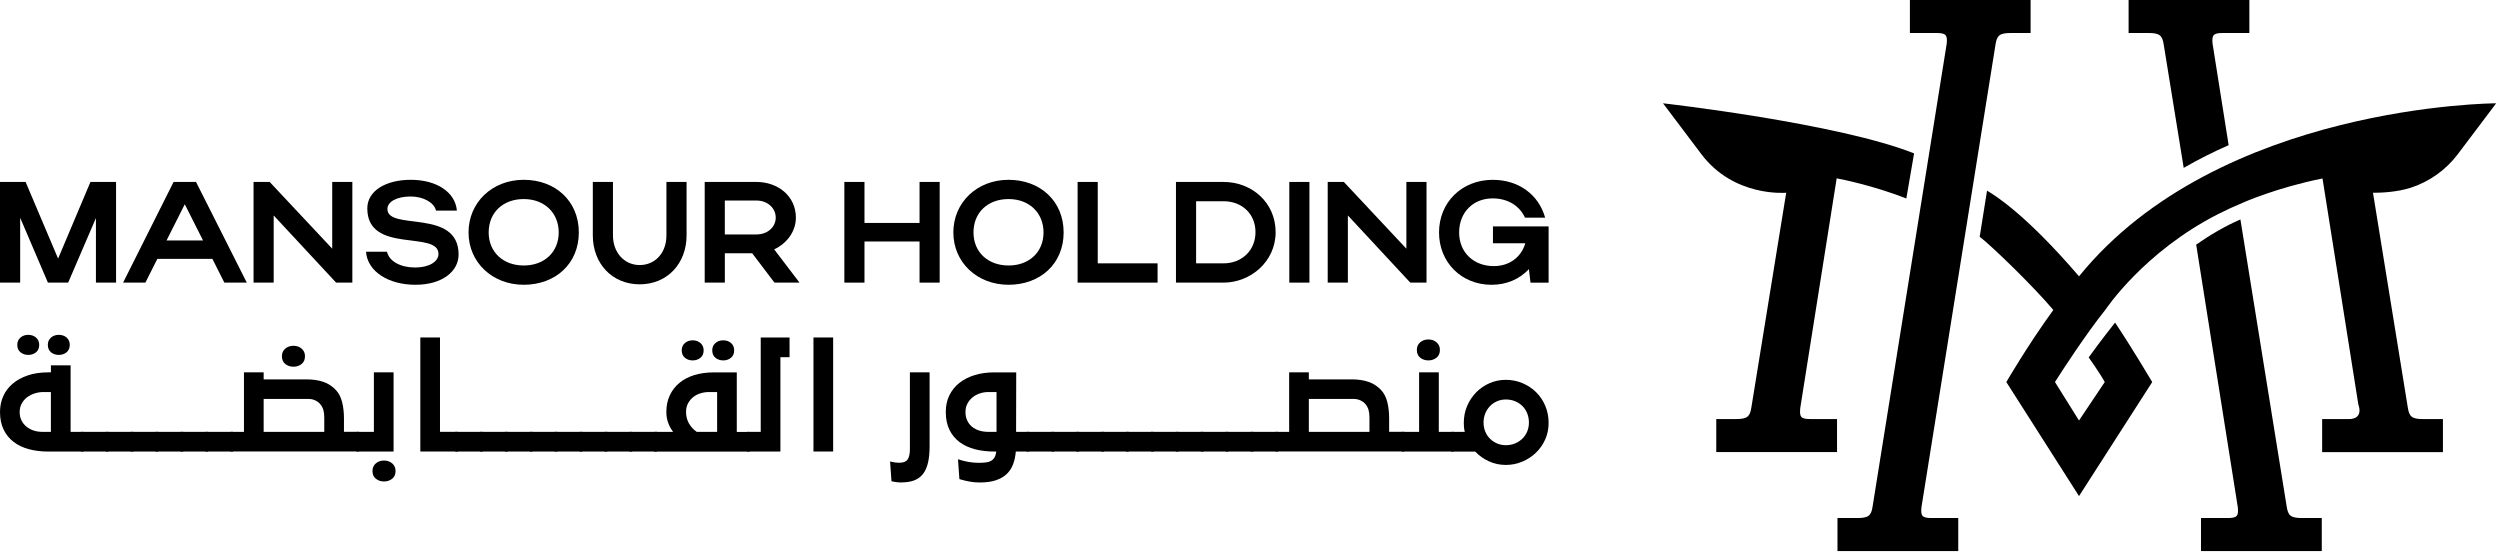 <svg width="231" height="51" viewBox="0 0 231 51" fill="none" xmlns="http://www.w3.org/2000/svg">
<path d="M166.342 37.734C166.256 38.55 166.429 38.72 167.291 38.72H169.742V41.773H158.583V38.72H160.407C161.441 38.72 161.698 38.505 161.827 37.645L165.045 17.809C165.045 17.809 160.227 18.254 157.206 14.244L153.662 9.544C153.662 9.544 169.829 11.375 176.861 14.174L176.145 18.338C173.078 17.15 170.403 16.614 169.709 16.477L166.338 37.736L166.342 37.734Z" fill="black"/>
<path d="M230.647 9.543L227.103 14.243C226.004 15.699 224.508 16.762 222.82 17.324C221.484 17.772 219.906 17.81 219.415 17.81C219.317 17.81 219.264 17.81 219.264 17.81L222.48 37.647C222.609 38.507 222.868 38.722 223.897 38.722H225.727V41.775H214.567V38.722H217.021C218.47 38.722 217.912 37.384 217.912 37.384L214.6 16.489C210.343 17.346 207.279 18.711 207.279 18.713C206.445 19.06 205.667 19.419 204.947 19.786C198.111 23.26 194.567 28.578 194.567 28.585C192.765 30.821 190.387 34.484 189.879 35.301L192.099 38.854L194.479 35.301C194.069 34.532 192.994 33.024 192.994 33.024C193.258 32.653 194.237 31.319 195.432 29.808C195.432 29.808 195.437 29.813 195.437 29.815C196.952 32.068 198.865 35.301 198.865 35.301L192.101 45.838L185.385 35.301C185.385 35.301 187.303 31.985 189.726 28.64C187.928 26.497 183.99 22.68 182.924 21.878L183.602 17.619C184.21 17.973 187.069 19.668 192.101 25.532C205.011 9.62 230.647 9.545 230.647 9.545V9.543Z" fill="black"/>
<path d="M187.628 0V3.05H185.803C184.769 3.05 184.513 3.266 184.383 4.125L177.54 46.88C177.457 47.696 177.624 47.866 178.489 47.866H180.943V50.919H169.783V47.866H171.61C172.644 47.866 172.903 47.653 173.03 46.791L179.875 4.039C179.961 3.223 179.789 3.05 178.927 3.05H176.475V0H187.632H187.628Z" fill="black"/>
<path d="M199.929 4.125L201.775 15.512C203.164 14.708 204.557 14.016 205.927 13.413L205.829 12.795L204.442 4.039C204.356 3.223 204.529 3.05 205.388 3.05H207.842V0H196.683V3.05H198.509C199.544 3.05 199.8 3.263 199.929 4.125Z" fill="black"/>
<path d="M214.532 47.866V50.919H203.372V47.866H205.826C206.688 47.866 206.861 47.696 206.775 46.88L202.927 22.604C204.206 21.707 205.57 20.907 207.014 20.275L211.288 46.791C211.417 47.653 211.676 47.866 212.708 47.866H214.532Z" fill="black"/>
<path d="M1.86 26.114H0V16.812H2.366L5.368 23.895L8.358 16.812H10.724V26.114H8.864V20.148L6.299 26.114H4.427L1.863 20.121V26.114H1.86Z" fill="black"/>
<path d="M16.039 16.812H18.113L22.803 26.114H20.73L19.626 23.921H14.538L13.434 26.114H11.375L16.039 16.812ZM18.762 22.221L17.074 18.872L15.386 22.221H18.762Z" fill="black"/>
<path d="M25.288 26.114H23.428V16.812H24.917L30.697 22.978V16.812H32.557V26.114H31.056L25.288 19.908V26.114Z" fill="black"/>
<path d="M38.39 26.313C35.892 26.313 33.951 25.09 33.819 23.258H35.758C35.957 24.149 37.008 24.718 38.363 24.718C39.625 24.718 40.516 24.187 40.516 23.469C40.516 21.249 33.939 23.509 33.939 19.257C33.939 17.622 35.665 16.614 37.952 16.614C40.37 16.614 42.07 17.77 42.216 19.458H40.288C40.128 18.74 39.146 18.156 37.949 18.156C36.647 18.156 35.797 18.646 35.797 19.312C35.797 21.371 42.374 19.219 42.374 23.524C42.374 25.066 40.873 26.313 38.387 26.313H38.39Z" fill="black"/>
<path d="M48.395 16.614C51.304 16.614 53.483 18.567 53.483 21.477C53.483 24.386 51.304 26.313 48.395 26.313C45.486 26.313 43.293 24.239 43.293 21.477C43.293 18.714 45.472 16.614 48.395 16.614ZM48.395 24.532C50.323 24.532 51.625 23.27 51.625 21.477C51.625 19.683 50.323 18.393 48.395 18.393C46.468 18.393 45.154 19.642 45.154 21.477C45.154 23.311 46.509 24.532 48.395 24.532Z" fill="black"/>
<path d="M61.578 21.754V16.812H63.439V21.754C63.439 24.319 61.684 26.272 59.108 26.272C56.531 26.272 54.776 24.319 54.776 21.754V16.812H56.637V21.754C56.637 23.334 57.685 24.491 59.108 24.491C60.53 24.491 61.578 23.375 61.578 21.754Z" fill="black"/>
<path d="M69.499 23.404H66.975V26.114H65.115V16.812H69.898C71.891 16.812 73.54 18.127 73.54 20.107C73.54 21.41 72.69 22.499 71.534 23.042L73.873 26.112H71.56L69.501 23.402L69.499 23.404ZM69.896 18.527H66.973V21.663H69.896C70.918 21.663 71.677 20.986 71.677 20.109C71.677 19.233 70.933 18.529 69.896 18.529V18.527Z" fill="black"/>
<path d="M78.018 16.812H79.878V20.6H84.966V16.812H86.826V26.114H84.966V22.314H79.878V26.114H78.018V16.812Z" fill="black"/>
<path d="M93.192 16.614C96.102 16.614 98.28 18.567 98.28 21.477C98.28 24.386 96.102 26.313 93.192 26.313C90.284 26.313 88.09 24.239 88.09 21.477C88.09 18.714 90.269 16.614 93.192 16.614ZM93.192 24.532C95.12 24.532 96.422 23.27 96.422 21.477C96.422 19.683 95.12 18.393 93.192 18.393C91.265 18.393 89.951 19.642 89.951 21.477C89.951 23.311 91.306 24.532 93.192 24.532Z" fill="black"/>
<path d="M99.571 16.812H101.431V24.333H106.96V26.114H99.571V16.812Z" fill="black"/>
<path d="M108.659 16.812H113.058C115.648 16.812 117.868 18.699 117.868 21.45C117.868 24.201 115.517 26.114 113.058 26.114H108.659V16.812ZM113.058 18.594H110.52V24.333H113.058C114.746 24.333 116.007 23.138 116.007 21.45C116.007 19.762 114.758 18.594 113.058 18.594Z" fill="black"/>
<path d="M120.992 26.114H119.132V16.812H120.992V26.114Z" fill="black"/>
<path d="M124.541 26.114H122.68V16.812H124.17L129.949 22.978V16.812H131.81V26.114H130.309L124.543 19.908V26.114H124.541Z" fill="black"/>
<path d="M138.042 24.587C139.464 24.587 140.566 23.763 140.939 22.475H137.949V20.921H143.092V26.117H141.418L141.272 24.867C140.396 25.796 139.213 26.315 137.817 26.315C135.04 26.315 132.966 24.242 132.966 21.479C132.966 18.716 135.052 16.616 137.934 16.616C140.312 16.616 142.172 17.971 142.771 20.112H140.911C140.405 19.008 139.316 18.331 137.92 18.331C136.112 18.331 134.824 19.633 134.824 21.479C134.824 23.325 136.165 24.589 138.04 24.589L138.042 24.587Z" fill="black"/>
<path d="M7.717 39.903V41.723H4.441C3.793 41.723 3.196 41.648 2.655 41.502C2.114 41.356 1.645 41.131 1.252 40.827C0.857 40.523 0.551 40.142 0.33 39.683C0.11 39.223 0 38.687 0 38.071C0 37.542 0.101 37.056 0.299 36.608C0.498 36.163 0.788 35.778 1.171 35.452C1.551 35.126 2.018 34.873 2.567 34.686C3.117 34.499 3.742 34.406 4.444 34.406H4.705V33.757H6.524V39.903H7.719H7.717ZM3.326 32.555C3.127 32.715 2.888 32.794 2.612 32.794C2.337 32.794 2.097 32.715 1.896 32.555C1.698 32.395 1.597 32.162 1.597 31.861C1.597 31.583 1.695 31.36 1.889 31.193C2.083 31.023 2.325 30.939 2.61 30.939C2.895 30.939 3.136 31.023 3.33 31.193C3.524 31.363 3.623 31.585 3.623 31.861C3.623 32.165 3.522 32.395 3.323 32.555H3.326ZM4.702 39.903V36.225H4.001C3.733 36.225 3.467 36.266 3.208 36.35C2.947 36.431 2.715 36.551 2.507 36.707C2.299 36.862 2.131 37.056 2.006 37.284C1.882 37.514 1.817 37.774 1.817 38.069C1.817 38.363 1.875 38.636 1.992 38.861C2.109 39.087 2.265 39.278 2.459 39.434C2.653 39.589 2.876 39.707 3.127 39.786C3.378 39.865 3.637 39.903 3.907 39.903H4.7H4.702ZM6.146 32.555C5.947 32.715 5.708 32.794 5.433 32.794C5.157 32.794 4.918 32.715 4.719 32.555C4.52 32.395 4.42 32.162 4.42 31.861C4.42 31.583 4.518 31.36 4.712 31.193C4.906 31.023 5.148 30.939 5.433 30.939C5.718 30.939 5.969 31.023 6.16 31.193C6.352 31.363 6.445 31.585 6.445 31.861C6.445 32.165 6.345 32.395 6.146 32.555Z" fill="black"/>
<path d="M7.47 39.903H10.03V41.722H7.47V39.903Z" fill="black"/>
<path d="M9.771 39.903H12.331V41.722H9.771V39.903Z" fill="black"/>
<path d="M12.07 39.903H14.629V41.722H12.07V39.903Z" fill="black"/>
<path d="M14.37 39.903H16.93V41.722H14.37V39.903Z" fill="black"/>
<path d="M16.669 39.903H19.228V41.722H16.669V39.903Z" fill="black"/>
<path d="M18.97 39.903H21.529V41.722H18.97V39.903Z" fill="black"/>
<path d="M21.268 39.903H22.542V34.406H24.362V35.054H28.324C28.913 35.054 29.428 35.131 29.871 35.282C30.314 35.433 30.697 35.682 31.027 36.029C31.305 36.323 31.499 36.697 31.612 37.152C31.724 37.607 31.782 38.102 31.782 38.639V39.898H33.185V41.718H21.271V39.898L21.268 39.903ZM24.362 36.862V39.903H29.962V38.565C29.962 38.303 29.933 38.076 29.878 37.882C29.821 37.688 29.732 37.516 29.612 37.37C29.5 37.224 29.347 37.102 29.15 37.006C28.956 36.91 28.741 36.862 28.506 36.862H24.362ZM27.862 33.639C27.649 33.805 27.4 33.886 27.115 33.886C26.83 33.886 26.581 33.805 26.368 33.639C26.155 33.474 26.05 33.232 26.05 32.912C26.05 32.627 26.15 32.394 26.356 32.217C26.56 32.04 26.814 31.951 27.115 31.951C27.417 31.951 27.671 32.04 27.874 32.217C28.078 32.394 28.181 32.627 28.181 32.912C28.181 33.232 28.075 33.474 27.862 33.639Z" fill="black"/>
<path d="M32.936 39.903H34.547V34.406H36.367V41.72H32.936V39.9V39.903ZM36.23 44.241C36.017 44.407 35.768 44.488 35.483 44.488C35.198 44.488 34.949 44.407 34.736 44.241C34.523 44.076 34.418 43.834 34.418 43.513C34.418 43.228 34.518 42.996 34.724 42.819C34.928 42.642 35.182 42.553 35.483 42.553C35.785 42.553 36.039 42.642 36.242 42.819C36.446 42.996 36.549 43.228 36.549 43.513C36.549 43.834 36.443 44.076 36.23 44.241Z" fill="black"/>
<path d="M38.835 31.183H40.655V39.901H42.319V41.72H38.838V31.183H38.835Z" fill="black"/>
<path d="M42.058 39.903H44.617V41.722H42.058V39.903Z" fill="black"/>
<path d="M44.356 39.903H46.916V41.722H44.356V39.903Z" fill="black"/>
<path d="M46.657 39.903H49.217V41.722H46.657V39.903Z" fill="black"/>
<path d="M48.956 39.903H51.515V41.722H48.956V39.903Z" fill="black"/>
<path d="M51.257 39.903H53.816V41.722H51.257V39.903Z" fill="black"/>
<path d="M53.555 39.903H56.115V41.722H53.555V39.903Z" fill="black"/>
<path d="M55.856 39.903H58.416V41.722H55.856V39.903Z" fill="black"/>
<path d="M58.154 39.903H60.714V41.722H58.154V39.903Z" fill="black"/>
<path d="M60.456 39.903H62.196C62.005 39.651 61.854 39.374 61.741 39.072C61.629 38.768 61.571 38.43 61.571 38.059C61.571 37.487 61.677 36.977 61.89 36.527C62.103 36.077 62.397 35.694 62.78 35.378C63.161 35.062 63.621 34.822 64.157 34.657C64.693 34.492 65.287 34.41 65.936 34.41H68.079V39.908H69.274V41.727H60.451V39.908L60.456 39.903ZM64.717 33.062C64.519 33.223 64.279 33.302 64.004 33.302C63.728 33.302 63.489 33.223 63.29 33.062C63.092 32.902 62.991 32.67 62.991 32.368C62.991 32.09 63.089 31.868 63.283 31.7C63.477 31.53 63.719 31.446 64.004 31.446C64.289 31.446 64.531 31.53 64.725 31.7C64.918 31.87 65.017 32.093 65.017 32.368C65.017 32.672 64.916 32.902 64.717 33.062ZM63.391 38.057C63.391 38.454 63.479 38.811 63.657 39.122C63.834 39.434 64.076 39.694 64.377 39.903H66.262V36.225H65.495C65.234 36.225 64.978 36.264 64.722 36.343C64.466 36.422 64.241 36.536 64.047 36.694C63.853 36.85 63.695 37.044 63.573 37.272C63.451 37.501 63.391 37.762 63.391 38.057ZM67.538 33.062C67.339 33.223 67.1 33.302 66.824 33.302C66.549 33.302 66.309 33.223 66.111 33.062C65.912 32.902 65.811 32.67 65.811 32.368C65.811 32.09 65.91 31.868 66.104 31.7C66.297 31.53 66.539 31.446 66.824 31.446C67.109 31.446 67.361 31.53 67.552 31.7C67.744 31.87 67.837 32.093 67.837 32.368C67.837 32.672 67.737 32.902 67.538 33.062Z" fill="black"/>
<path d="M69.017 39.903H70.291V31.185H72.954V33.005H72.109V41.722H69.015V39.903H69.017Z" fill="black"/>
<path d="M75.164 31.183H76.983V41.72H75.164V31.183Z" fill="black"/>
<path d="M83.297 44.579C83.124 44.579 82.954 44.567 82.789 44.545C82.624 44.524 82.485 44.495 82.373 44.462L82.243 42.642C82.416 42.685 82.569 42.716 82.698 42.733C82.828 42.75 82.962 42.759 83.101 42.759C83.465 42.759 83.718 42.659 83.859 42.46C84.003 42.261 84.075 41.936 84.075 41.486V34.403H85.895V41.225C85.895 41.813 85.847 42.319 85.751 42.738C85.655 43.157 85.504 43.504 85.296 43.777C85.088 44.05 84.82 44.251 84.492 44.38C84.161 44.51 83.764 44.574 83.297 44.574V44.579Z" fill="black"/>
<path d="M93.887 39.903H95.096V41.722H93.86C93.827 42.146 93.743 42.534 93.614 42.886C93.484 43.238 93.288 43.537 93.03 43.789C92.769 44.04 92.436 44.234 92.029 44.373C91.622 44.512 91.129 44.581 90.547 44.581C90.374 44.581 90.214 44.574 90.066 44.562C89.917 44.55 89.773 44.529 89.63 44.505C89.486 44.478 89.338 44.447 89.182 44.414L88.648 44.27L88.519 42.438C88.873 42.551 89.204 42.632 89.505 42.685C89.809 42.738 90.111 42.764 90.415 42.764C90.666 42.764 90.887 42.752 91.078 42.73C91.27 42.709 91.43 42.661 91.567 42.587C91.701 42.513 91.809 42.407 91.892 42.268C91.974 42.13 92.029 41.947 92.055 41.722H91.847C91.224 41.722 90.64 41.653 90.099 41.514C89.558 41.375 89.086 41.16 88.684 40.865C88.282 40.571 87.966 40.193 87.736 39.728C87.506 39.266 87.391 38.708 87.391 38.059C87.391 37.487 87.501 36.977 87.722 36.527C87.942 36.077 88.251 35.696 88.643 35.382C89.038 35.071 89.508 34.829 90.053 34.662C90.599 34.492 91.198 34.408 91.847 34.408H93.899L93.887 39.905V39.903ZM89.208 38.057C89.208 38.361 89.263 38.627 89.371 38.856C89.479 39.086 89.63 39.278 89.819 39.434C90.01 39.589 90.233 39.706 90.487 39.785C90.743 39.864 91.018 39.903 91.313 39.903H92.079V36.225H91.313C91.045 36.225 90.781 36.268 90.528 36.355C90.271 36.441 90.046 36.565 89.852 36.726C89.659 36.886 89.501 37.078 89.385 37.303C89.268 37.528 89.211 37.779 89.211 38.057H89.208Z" fill="black"/>
<path d="M94.847 39.903H97.406V41.722H94.847V39.903Z" fill="black"/>
<path d="M97.148 39.903H99.707V41.722H97.148V39.903Z" fill="black"/>
<path d="M99.446 39.903H102.006V41.722H99.446V39.903Z" fill="black"/>
<path d="M101.747 39.903H104.307V41.722H101.747V39.903Z" fill="black"/>
<path d="M104.046 39.903H106.605V41.722H104.046V39.903Z" fill="black"/>
<path d="M106.347 39.903H108.906V41.722H106.347V39.903Z" fill="black"/>
<path d="M108.645 39.903H111.205V41.722H108.645V39.903Z" fill="black"/>
<path d="M110.946 39.903H113.506V41.722H110.946V39.903Z" fill="black"/>
<path d="M113.245 39.903H115.804V41.722H113.245V39.903Z" fill="black"/>
<path d="M115.545 39.903H118.105V41.722H115.545V39.903Z" fill="black"/>
<path d="M117.844 39.903H119.118V34.406H120.937V35.054H124.9C125.489 35.054 126.004 35.131 126.447 35.282C126.89 35.433 127.273 35.682 127.603 36.029C127.881 36.323 128.075 36.697 128.187 37.152C128.3 37.607 128.357 38.102 128.357 38.639V39.898H129.76V41.718H117.846V39.898L117.844 39.903ZM120.937 36.862V39.903H126.538V38.564C126.538 38.303 126.509 38.076 126.454 37.882C126.396 37.688 126.308 37.516 126.188 37.37C126.076 37.224 125.922 37.102 125.726 37.006C125.532 36.91 125.317 36.862 125.082 36.862H120.937Z" fill="black"/>
<path d="M129.514 39.903H131.125V34.406H132.945V39.903H134.336V41.723H129.516V39.903H129.514ZM132.729 33.055C132.516 33.221 132.267 33.302 131.982 33.302C131.697 33.302 131.448 33.221 131.235 33.055C131.022 32.89 130.917 32.648 130.917 32.327C130.917 32.042 131.017 31.81 131.223 31.633C131.427 31.456 131.68 31.367 131.982 31.367C132.284 31.367 132.538 31.456 132.741 31.633C132.945 31.81 133.048 32.042 133.048 32.327C133.048 32.648 132.942 32.89 132.729 33.055Z" fill="black"/>
<path d="M134.087 39.903H135.346C135.31 39.774 135.289 39.639 135.274 39.501C135.262 39.362 135.255 39.218 135.255 39.072C135.255 38.517 135.356 37.999 135.562 37.518C135.765 37.037 136.043 36.618 136.392 36.259C136.744 35.9 137.154 35.615 137.628 35.409C138.099 35.2 138.605 35.097 139.141 35.097C139.677 35.097 140.199 35.2 140.681 35.404C141.162 35.608 141.581 35.888 141.94 36.242C142.299 36.596 142.582 37.018 142.785 37.501C142.989 37.987 143.092 38.512 143.092 39.074C143.092 39.637 142.986 40.142 142.773 40.614C142.56 41.086 142.273 41.495 141.909 41.842C141.545 42.189 141.126 42.462 140.649 42.661C140.173 42.86 139.67 42.96 139.143 42.96C138.588 42.96 138.068 42.85 137.585 42.63C137.099 42.41 136.675 42.108 136.311 41.727H134.089V39.908L134.087 39.903ZM138.322 40.973C138.574 41.081 138.847 41.136 139.141 41.136C139.435 41.136 139.713 41.083 139.972 40.98C140.233 40.877 140.458 40.731 140.654 40.544C140.848 40.358 141.001 40.138 141.109 39.881C141.217 39.625 141.272 39.347 141.272 39.043C141.272 38.739 141.219 38.459 141.116 38.198C141.013 37.937 140.865 37.712 140.676 37.523C140.484 37.331 140.259 37.183 140.001 37.075C139.74 36.968 139.455 36.912 139.143 36.912C138.832 36.912 138.564 36.97 138.313 37.082C138.061 37.195 137.846 37.346 137.664 37.537C137.482 37.729 137.338 37.954 137.235 38.212C137.132 38.474 137.08 38.749 137.08 39.043C137.08 39.338 137.132 39.613 137.235 39.869C137.338 40.126 137.484 40.346 137.671 40.532C137.858 40.719 138.076 40.865 138.327 40.975L138.322 40.973Z" fill="black"/>
</svg>
